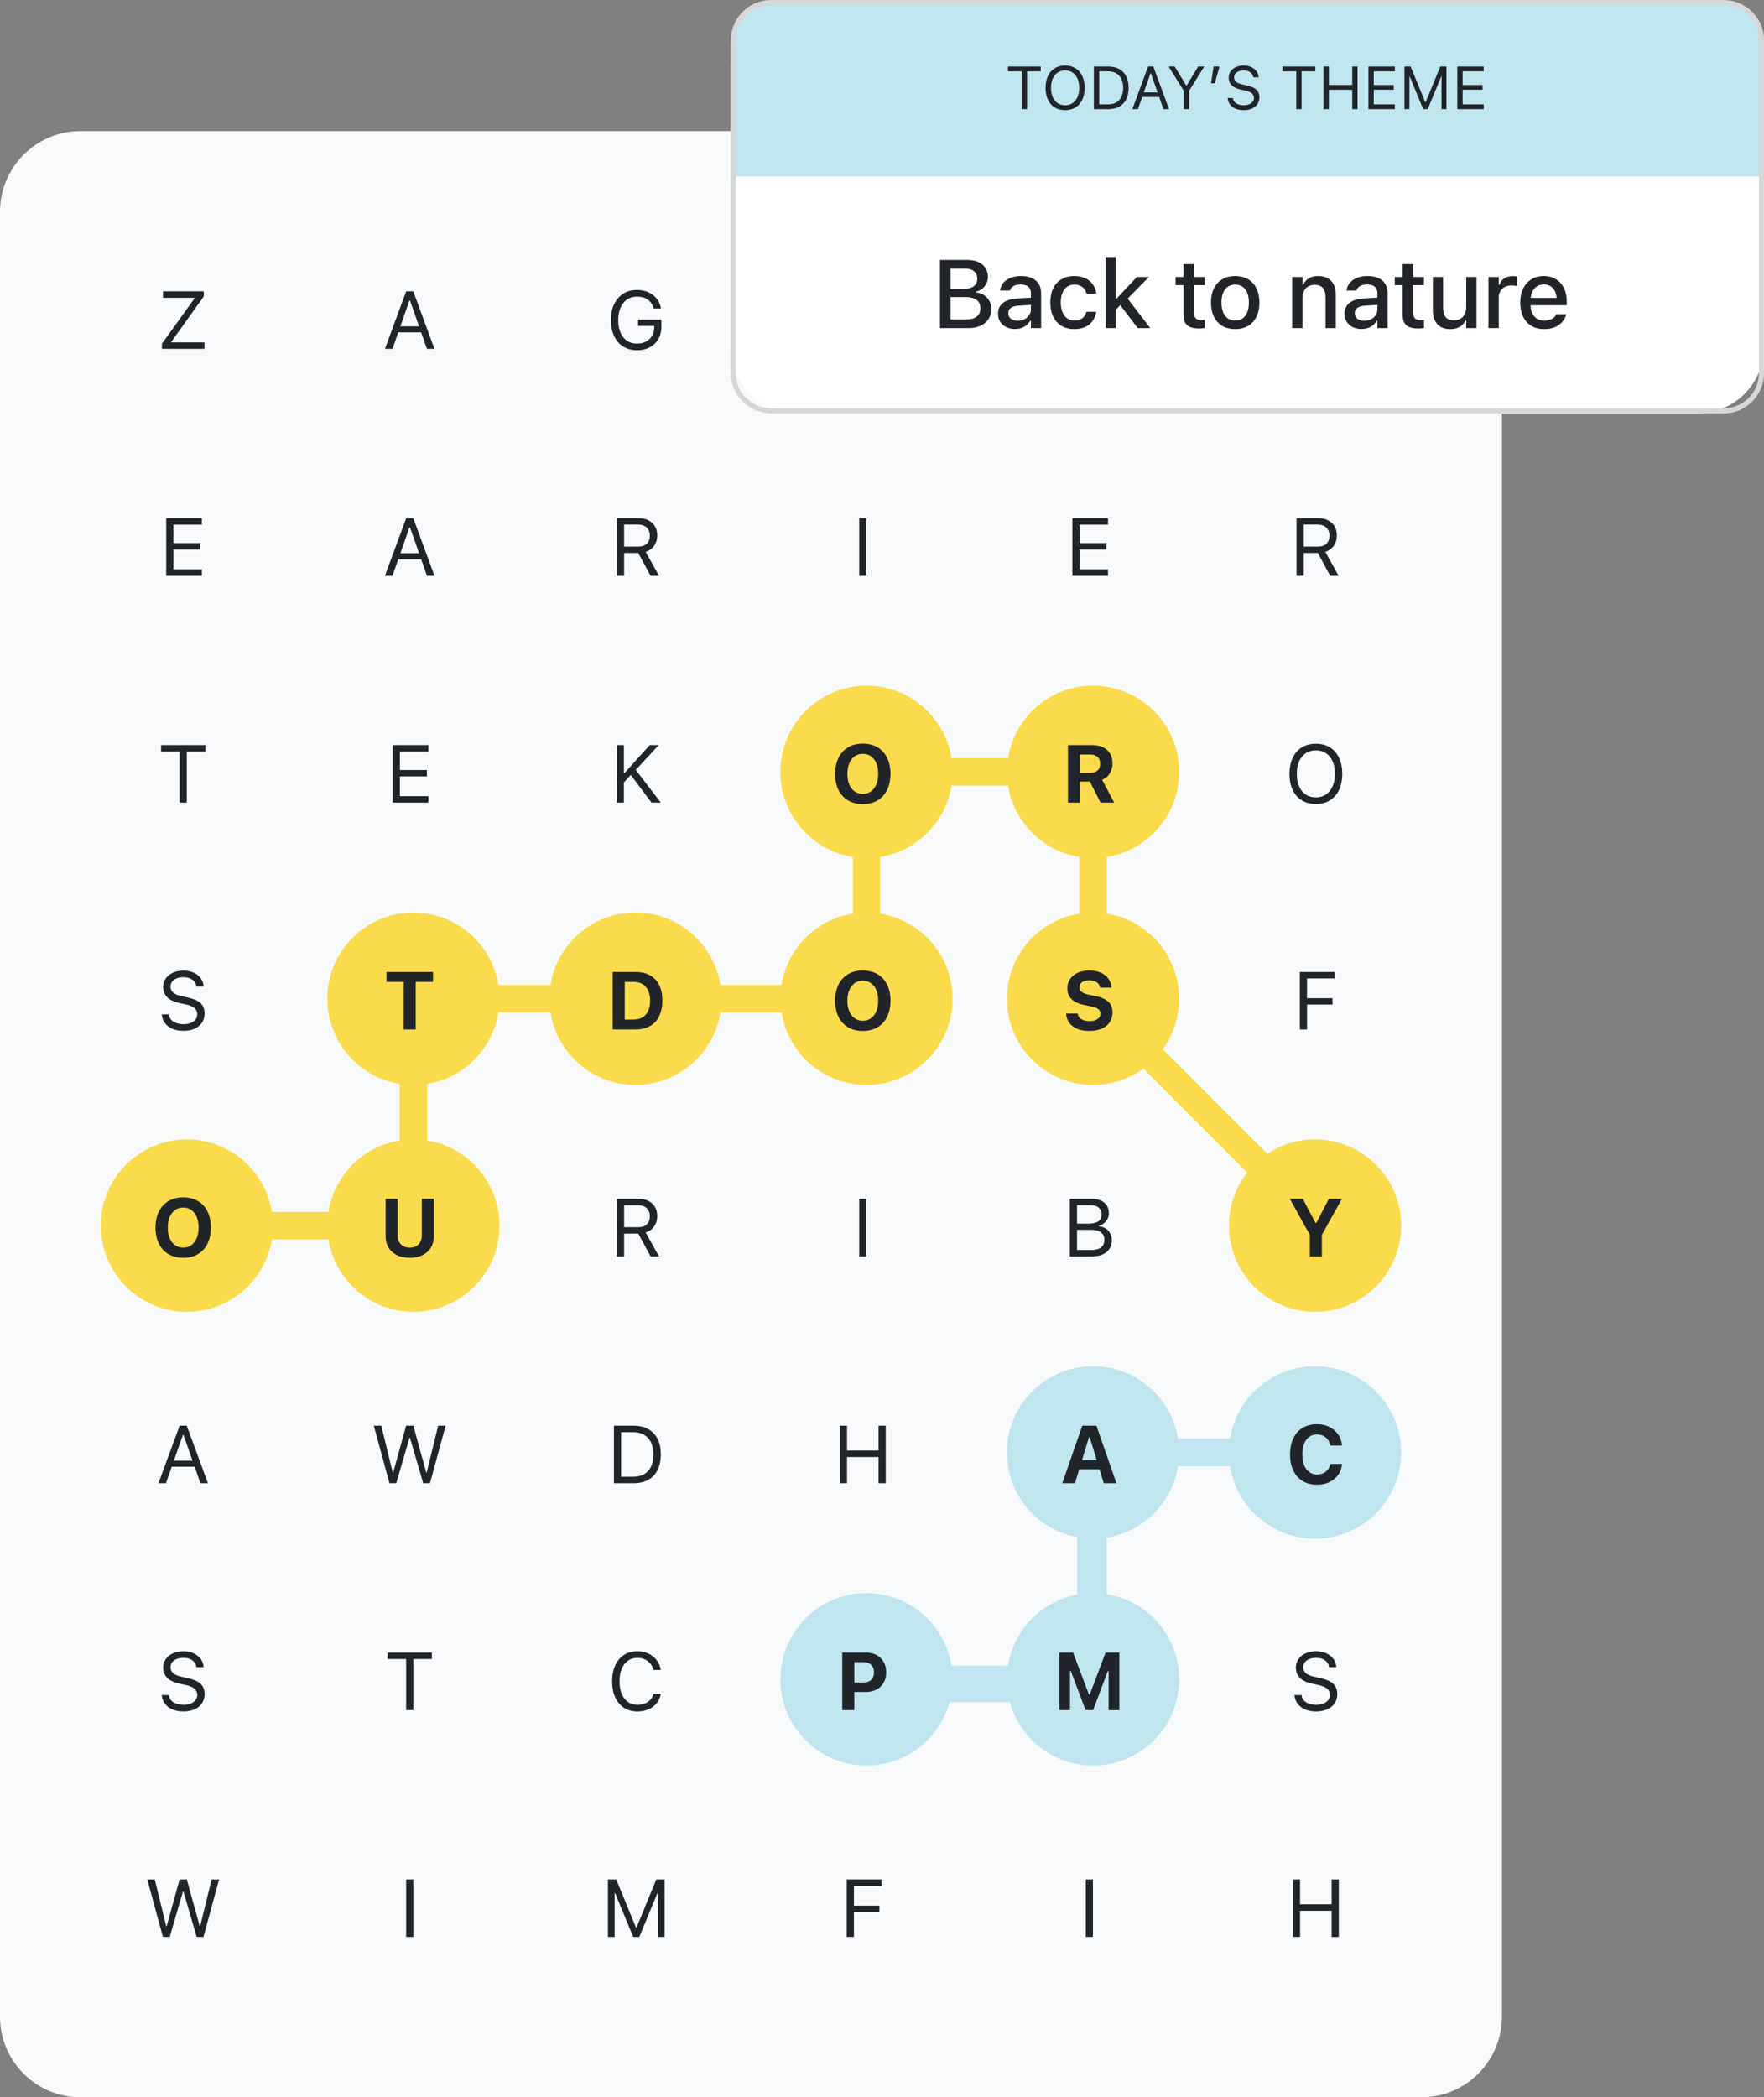 <?xml version="1.0" encoding="UTF-8"?>
<svg width="350px" height="416px" viewBox="0 0 350 416" version="1.1" xmlns="http://www.w3.org/2000/svg" xmlns:xlink="http://www.w3.org/1999/xlink">
    <rect x="0" y="0" width="350" height="416" fill="#808080" stroke="none"/>
    <title>1BC2FC24-453D-40D6-AC2F-BE5EC7B673AD@1x</title>
    <g id="Design" stroke="none" stroke-width="1" fill="none" fill-rule="evenodd">
        <g id="0.8-SEO-text" transform="translate(-1837, -3882)">
            <g id="illustration" transform="translate(1837, 3882)">
                <path d="M16,26 L282,26 C290.837,26 298,33.163 298,42 L298,400 C298,408.837 290.837,416 282,416 L16,416 C7.163,416 0,408.837 0,400 L0,42 C0,33.269 6.994,26.171 15.685,26 L16,26 Z" id="Rectangle" fill="#F8F9FA"></path>
                <polyline id="Path-29" stroke="#BFE5EF" stroke-width="5.4" points="260.92 288.1 216.871 288.1 216.871 334.9 171.923 334.9"></polyline>
                <polyline id="Path-28" stroke="#FADB4C" stroke-width="5.4" points="37.08 243.1 82.028 243.1 82.028 198.1 171.923 198.1 171.923 153.1 216.871 153.1 216.871 198.1 261.819 243.1"></polyline>
                <path d="M260.92,271 C270.353,271 278,278.656 278,288.1 C278,297.544 270.353,305.2 260.92,305.2 C252.405,305.2 245.345,298.961 244.051,290.8 L233.739,290.8 C232.562,298.23 226.605,304.067 219.121,305.053 L219.121,316.147 C227.491,317.25 233.951,324.42 233.951,333.1 C233.951,342.544 226.304,350.2 216.871,350.2 C208.356,350.2 201.296,343.961 200.003,335.8 L188.792,335.8 C187.499,343.961 180.439,350.2 171.923,350.2 C162.49,350.2 154.843,342.544 154.843,333.1 C154.843,323.656 162.49,316 171.923,316 C180.439,316 187.499,322.239 188.792,330.401 L200.003,330.401 C201.132,323.27 206.664,317.607 213.722,316.29 L213.722,304.91 C205.793,303.43 199.791,296.467 199.791,288.1 C199.791,278.656 207.438,271 216.871,271 C225.387,271 232.447,277.239 233.74,285.401 L244.051,285.401 C245.344,277.239 252.404,271 260.92,271 Z" id="Path" fill="#BFE5EF" fill-rule="nonzero"></path>
                <path d="M216.871,136 C226.304,136 233.951,143.656 233.951,153.1 C233.951,161.624 227.722,168.691 219.572,169.987 L219.571,181.212 C227.721,182.508 233.951,189.576 233.951,198.1 C233.951,201.847 232.747,205.313 230.706,208.13 L251.431,228.879 C254.145,227.061 257.409,226 260.92,226 C270.353,226 278,233.656 278,243.1 C278,252.544 270.353,260.2 260.92,260.2 C251.487,260.2 243.84,252.544 243.84,243.1 C243.84,239.122 245.196,235.462 247.471,232.557 L226.889,211.952 C224.075,213.995 220.613,215.2 216.871,215.2 C207.438,215.2 199.791,207.544 199.791,198.1 C199.791,189.576 206.021,182.508 214.171,181.212 L214.17,169.987 C206.899,168.831 201.156,163.081 200.003,155.8 L188.792,155.8 C187.638,163.081 181.895,168.831 174.624,169.988 L174.624,181.212 C182.774,182.508 189.003,189.576 189.003,198.1 C189.003,207.544 181.356,215.2 171.923,215.2 C163.408,215.2 156.348,208.961 155.055,200.8 L142.945,200.8 C141.652,208.961 134.592,215.2 126.077,215.2 C117.561,215.2 110.501,208.961 109.208,200.8 L98.896,200.8 C97.743,208.081 91.999,213.832 84.728,214.988 L84.728,226.212 C92.878,227.508 99.108,234.576 99.108,243.1 C99.108,252.544 91.461,260.2 82.028,260.2 C73.513,260.2 66.453,253.961 65.16,245.8 L53.949,245.8 C52.655,253.961 45.595,260.2 37.08,260.2 C27.647,260.2 20,252.544 20,243.1 C20,233.656 27.647,226 37.08,226 C45.596,226 52.656,232.239 53.949,240.401 L65.159,240.401 C66.313,233.12 72.056,227.369 79.327,226.213 L79.327,214.987 C71.177,213.691 64.948,206.624 64.948,198.1 C64.948,188.656 72.595,181 82.028,181 C90.544,181 97.604,187.239 98.896,195.401 L109.208,195.401 C110.501,187.239 117.561,181 126.077,181 C134.592,181 141.652,187.239 142.945,195.401 L155.055,195.401 C156.208,188.12 161.952,182.369 169.224,181.212 L169.224,169.988 C161.073,168.692 154.843,161.624 154.843,153.1 C154.843,143.656 162.49,136 171.923,136 C180.439,136 187.499,142.239 188.792,150.401 L200.003,150.401 C201.295,142.239 208.355,136 216.871,136 Z" id="Path" fill="#FADB4C" fill-rule="nonzero"></path>
                <path d="M32.126,69.2 L40.566,69.2 L40.566,67.919 L34.001,67.919 L34.001,67.792 L40.432,58.798 L40.432,57.786 L32.348,57.786 L32.348,59.067 L38.589,59.067 L38.589,59.194 L32.126,68.188 L32.126,69.2 Z M76.382,69.2 L77.877,69.2 L81.231,59.629 L81.682,59.629 L81.682,57.786 L80.59,57.786 L76.382,69.2 Z M78.288,65.933 L84.331,65.933 L83.889,64.723 L78.731,64.723 L78.288,65.933 Z M84.711,69.2 L86.206,69.2 L81.998,57.786 L81.357,57.786 L81.357,59.629 L84.711,69.2 Z M126.38,69.469 C127.108,69.469 127.77,69.358 128.366,69.137 C128.961,68.915 129.473,68.598 129.9,68.184 C130.327,67.77 130.656,67.275 130.885,66.7 C131.114,66.126 131.229,65.487 131.229,64.786 L131.229,63.394 L126.602,63.394 L126.602,64.644 L129.805,64.644 L129.805,64.921 C129.805,65.564 129.663,66.128 129.378,66.613 C129.093,67.099 128.694,67.477 128.18,67.748 C127.666,68.02 127.068,68.156 126.388,68.156 C125.813,68.156 125.296,68.048 124.838,67.832 C124.379,67.615 123.987,67.306 123.663,66.902 C123.339,66.499 123.091,66.01 122.919,65.435 C122.777,64.956 122.693,64.427 122.67,63.849 L122.662,63.481 C122.662,62.537 122.815,61.717 123.121,61.021 C123.427,60.325 123.858,59.786 124.414,59.403 C124.971,59.021 125.626,58.83 126.38,58.83 C127.229,58.83 127.936,59.025 128.5,59.415 C129.064,59.805 129.462,60.37 129.695,61.108 L129.718,61.187 L131.158,61.187 L131.142,61.108 C130.994,60.385 130.706,59.755 130.276,59.217 C129.846,58.679 129.3,58.262 128.638,57.964 C127.977,57.666 127.224,57.517 126.38,57.517 C125.341,57.517 124.433,57.763 123.655,58.256 C122.877,58.749 122.275,59.443 121.848,60.337 C121.463,61.141 121.252,62.071 121.213,63.125 L121.207,63.497 C121.207,64.409 121.328,65.232 121.571,65.965 C121.813,66.698 122.16,67.325 122.611,67.847 C123.062,68.369 123.605,68.77 124.24,69.05 C124.876,69.329 125.589,69.469 126.38,69.469 Z M166.633,69.2 L168.057,69.2 L168.057,64.003 L174.322,64.003 L174.322,69.2 L175.746,69.2 L175.746,57.786 L174.322,57.786 L174.322,62.722 L168.057,62.722 L168.057,57.786 L166.633,57.786 L166.633,69.2 Z M216.276,69.469 C217.003,69.469 217.665,69.358 218.261,69.137 C218.857,68.915 219.368,68.598 219.796,68.184 C220.223,67.77 220.551,67.275 220.78,66.7 C221.01,66.126 221.125,65.487 221.125,64.786 L221.125,63.394 L216.497,63.394 L216.497,64.644 L219.701,64.644 L219.701,64.921 C219.701,65.564 219.558,66.128 219.274,66.613 C218.989,67.099 218.589,67.477 218.075,67.748 C217.561,68.02 216.964,68.156 216.284,68.156 C215.709,68.156 215.192,68.048 214.733,67.832 C214.274,67.615 213.883,67.306 213.558,66.902 C213.234,66.499 212.986,66.01 212.815,65.435 C212.672,64.956 212.589,64.427 212.565,63.849 L212.558,63.481 C212.558,62.537 212.711,61.717 213.017,61.021 C213.322,60.325 213.754,59.786 214.31,59.403 C214.866,59.021 215.522,58.83 216.276,58.83 C217.125,58.83 217.831,59.025 218.396,59.415 C218.96,59.805 219.358,60.37 219.59,61.108 L219.614,61.187 L221.053,61.187 L221.038,61.108 C220.89,60.385 220.601,59.755 220.171,59.217 C219.742,58.679 219.196,58.262 218.534,57.964 C217.872,57.666 217.119,57.517 216.276,57.517 C215.237,57.517 214.328,57.763 213.551,58.256 C212.773,58.749 212.17,59.443 211.743,60.337 C211.359,61.141 211.147,62.071 211.109,63.125 L211.102,63.497 C211.102,64.409 211.224,65.232 211.466,65.965 C211.709,66.698 212.056,67.325 212.506,67.847 C212.957,68.369 213.5,68.77 214.136,69.05 C214.771,69.329 215.485,69.469 216.276,69.469 Z M256.173,69.2 L257.668,69.2 L261.022,59.629 L261.473,59.629 L261.473,57.786 L260.381,57.786 L256.173,69.2 Z M258.079,65.933 L264.122,65.933 L263.679,64.723 L258.522,64.723 L258.079,65.933 Z M264.502,69.2 L265.997,69.2 L261.789,57.786 L261.148,57.786 L261.148,59.629 L264.502,69.2 Z M32.977,114.2 L40.048,114.2 L40.048,112.919 L34.4,112.919 L34.4,108.995 L39.756,108.995 L39.756,107.729 L34.4,107.729 L34.4,104.067 L40.048,104.067 L40.048,102.786 L32.977,102.786 L32.977,114.2 Z M35.634,159.2 L37.058,159.2 L37.058,149.067 L40.736,149.067 L40.736,147.786 L31.956,147.786 L31.956,149.067 L35.634,149.067 L35.634,159.2 Z M171.191,159.493 C172.317,159.493 173.291,159.249 174.112,158.761 C174.934,158.273 175.567,157.581 176.013,156.685 C176.414,155.878 176.634,154.936 176.674,153.86 L176.681,153.481 C176.681,152.252 176.458,151.19 176.011,150.293 C175.564,149.397 174.93,148.706 174.108,148.221 C173.287,147.736 172.315,147.493 171.191,147.493 C170.073,147.493 169.103,147.736 168.28,148.221 C167.458,148.706 166.822,149.396 166.372,150.291 C165.968,151.097 165.745,152.039 165.705,153.117 L165.698,153.497 C165.698,154.725 165.921,155.789 166.366,156.687 C166.812,157.584 167.445,158.276 168.267,158.763 C169.088,159.249 170.063,159.493 171.191,159.493 Z M171.191,157.468 C170.567,157.468 170.025,157.304 169.568,156.977 C169.11,156.65 168.757,156.189 168.508,155.593 C168.29,155.072 168.167,154.471 168.14,153.793 L168.134,153.481 C168.134,152.674 168.261,151.974 168.514,151.381 C168.767,150.788 169.122,150.329 169.58,150.004 C170.037,149.68 170.574,149.518 171.191,149.518 C171.811,149.518 172.35,149.68 172.807,150.004 C173.265,150.329 173.619,150.788 173.869,151.381 C174.088,151.9 174.211,152.501 174.239,153.183 L174.245,153.497 C174.245,154.298 174.12,154.997 173.869,155.593 C173.619,156.189 173.265,156.65 172.807,156.977 C172.35,157.304 171.811,157.468 171.191,157.468 Z M121.573,204.2 L126.062,204.2 C127.203,204.2 128.172,203.975 128.969,203.526 C129.765,203.076 130.372,202.421 130.79,201.56 C131.166,200.785 131.373,199.861 131.411,198.789 L131.417,198.41 C131.417,197.218 131.207,196.203 130.786,195.364 C130.366,194.526 129.756,193.886 128.959,193.446 C128.161,193.006 127.196,192.786 126.062,192.786 L121.573,192.786 L121.573,204.2 Z M123.962,202.23 L123.962,194.755 L125.686,194.755 C126.377,194.755 126.968,194.9 127.46,195.188 C127.952,195.477 128.328,195.897 128.589,196.448 C128.817,196.93 128.946,197.501 128.974,198.161 L128.981,198.465 C128.981,199.275 128.853,199.96 128.597,200.522 C128.341,201.083 127.968,201.509 127.478,201.797 C126.987,202.086 126.39,202.23 125.686,202.23 L123.962,202.23 Z M171.191,204.493 C172.317,204.493 173.291,204.249 174.112,203.761 C174.934,203.273 175.567,202.581 176.013,201.685 C176.414,200.878 176.634,199.936 176.674,198.86 L176.681,198.481 C176.681,197.252 176.458,196.19 176.011,195.293 C175.564,194.397 174.93,193.706 174.108,193.221 C173.287,192.736 172.315,192.493 171.191,192.493 C170.073,192.493 169.103,192.736 168.28,193.221 C167.458,193.706 166.822,194.396 166.372,195.291 C165.968,196.097 165.745,197.039 165.705,198.117 L165.698,198.497 C165.698,199.725 165.921,200.789 166.366,201.687 C166.812,202.584 167.445,203.276 168.267,203.763 C169.088,204.249 170.063,204.493 171.191,204.493 Z M171.191,202.468 C170.567,202.468 170.025,202.304 169.568,201.977 C169.11,201.65 168.757,201.189 168.508,200.593 C168.29,200.072 168.167,199.471 168.14,198.793 L168.134,198.481 C168.134,197.674 168.261,196.974 168.514,196.381 C168.767,195.788 169.122,195.329 169.58,195.004 C170.037,194.68 170.574,194.518 171.191,194.518 C171.811,194.518 172.35,194.68 172.807,195.004 C173.265,195.329 173.619,195.788 173.869,196.381 C174.088,196.9 174.211,197.501 174.239,198.183 L174.245,198.497 C174.245,199.298 174.12,199.997 173.869,200.593 C173.619,201.189 173.265,201.65 172.807,201.977 C172.35,202.304 171.811,202.468 171.191,202.468 Z M212.981,249.2 L216.723,249.2 C217.535,249.2 218.228,249.072 218.803,248.816 C219.378,248.561 219.819,248.194 220.128,247.717 C220.398,247.299 220.55,246.81 220.583,246.249 L220.591,245.988 C220.591,245.488 220.486,245.041 220.278,244.648 C220.07,244.255 219.776,243.934 219.396,243.687 C219.016,243.439 218.566,243.283 218.044,243.22 L218.044,243.093 C218.413,243.025 218.745,242.872 219.04,242.635 C219.336,242.397 219.572,242.105 219.748,241.757 C219.895,241.467 219.981,241.16 220.006,240.837 L220.013,240.625 C220.013,240.045 219.877,239.543 219.606,239.119 C219.334,238.694 218.947,238.366 218.443,238.134 C217.939,237.902 217.337,237.786 216.636,237.786 L212.981,237.786 L212.981,239.043 L216.335,239.043 C217.042,239.043 217.591,239.203 217.984,239.522 C218.333,239.806 218.527,240.192 218.566,240.682 L218.574,240.886 C218.574,241.488 218.356,241.941 217.921,242.247 C217.486,242.553 216.836,242.706 215.971,242.706 L212.981,242.706 L212.981,243.932 L216.374,243.932 C216.981,243.932 217.489,244.006 217.897,244.153 C218.306,244.301 218.613,244.522 218.819,244.818 C218.995,245.071 219.096,245.376 219.121,245.734 L219.127,245.933 C219.127,246.587 218.906,247.085 218.463,247.428 C218.02,247.771 217.369,247.942 216.509,247.942 L212.981,247.942 L212.981,249.2 Z M212.269,249.2 L213.693,249.2 L213.693,237.786 L212.269,237.786 L212.269,249.2 Z M259.89,249.2 L262.279,249.2 L262.279,244.936 L266.254,237.786 L263.668,237.786 L261.16,242.587 L261.018,242.587 L258.502,237.786 L255.916,237.786 L259.89,244.936 L259.89,249.2 Z M261.085,159.469 C262.171,159.469 263.106,159.224 263.889,158.733 C264.672,158.243 265.273,157.551 265.693,156.657 C266.07,155.852 266.277,154.919 266.315,153.856 L266.321,153.481 C266.321,152.263 266.111,151.207 265.689,150.313 C265.267,149.419 264.664,148.73 263.881,148.244 C263.098,147.759 262.166,147.517 261.085,147.517 C260.009,147.517 259.08,147.759 258.297,148.244 C257.513,148.73 256.91,149.418 256.485,150.309 C256.103,151.111 255.893,152.048 255.855,153.119 L255.848,153.497 C255.848,154.71 256.058,155.764 256.477,156.661 C256.897,157.557 257.496,158.249 258.277,158.737 C259.057,159.225 259.993,159.469 261.085,159.469 Z M261.085,158.156 C260.294,158.156 259.616,157.963 259.052,157.578 C258.488,157.193 258.055,156.652 257.755,155.953 C257.492,155.341 257.344,154.638 257.311,153.843 L257.304,153.481 C257.304,152.532 257.458,151.709 257.767,151.013 C258.075,150.317 258.511,149.779 259.076,149.399 C259.64,149.02 260.31,148.83 261.085,148.83 C261.865,148.83 262.538,149.02 263.102,149.399 C263.666,149.779 264.101,150.317 264.407,151.013 C264.679,151.632 264.83,152.35 264.86,153.169 L264.866,153.497 C264.866,154.435 264.713,155.254 264.407,155.953 C264.101,156.652 263.666,157.193 263.102,157.578 C262.538,157.963 261.865,158.156 261.085,158.156 Z M77.924,159.2 L84.996,159.2 L84.996,157.919 L79.348,157.919 L79.348,153.995 L84.703,153.995 L84.703,152.729 L79.348,152.729 L79.348,149.067 L84.996,149.067 L84.996,147.786 L77.924,147.786 L77.924,159.2 Z M216.135,204.493 C217.084,204.493 217.903,204.342 218.591,204.04 C219.28,203.738 219.809,203.311 220.179,202.758 C220.509,202.267 220.692,201.697 220.728,201.046 L220.735,200.791 C220.735,200.197 220.614,199.69 220.371,199.268 C220.129,198.846 219.753,198.495 219.244,198.216 C218.735,197.936 218.077,197.715 217.27,197.552 L216.064,197.302 C215.392,197.165 214.907,196.98 214.609,196.747 C214.348,196.542 214.201,196.286 214.169,195.978 L214.162,195.835 C214.162,195.548 214.244,195.3 214.409,195.091 C214.574,194.883 214.803,194.722 215.097,194.607 C215.391,194.492 215.733,194.435 216.123,194.435 C216.524,194.432 216.876,194.49 217.179,194.609 C217.483,194.728 217.726,194.89 217.909,195.095 C218.092,195.301 218.206,195.541 218.251,195.815 L218.267,195.91 L220.517,195.91 L220.51,195.811 C220.459,195.173 220.256,194.604 219.898,194.105 C219.541,193.605 219.045,193.211 218.409,192.924 C217.774,192.637 217.012,192.493 216.123,192.493 C215.28,192.493 214.531,192.639 213.877,192.932 C213.223,193.225 212.709,193.635 212.336,194.162 C212.005,194.631 211.819,195.17 211.781,195.781 L211.773,196.021 C211.773,196.888 212.042,197.599 212.582,198.153 C213.121,198.706 213.982,199.105 215.166,199.347 L216.373,199.592 C217.082,199.737 217.588,199.923 217.891,200.15 C218.157,200.348 218.306,200.603 218.339,200.915 L218.346,201.06 C218.346,201.35 218.255,201.607 218.073,201.833 C217.891,202.058 217.639,202.234 217.318,202.361 C216.996,202.487 216.622,202.551 216.195,202.551 C215.752,202.551 215.359,202.49 215.016,202.369 C214.673,202.248 214.401,202.079 214.199,201.865 C213.997,201.65 213.881,201.4 213.849,201.115 L213.841,201.04 L211.535,201.04 L211.543,201.162 C211.591,201.838 211.806,202.424 212.188,202.923 C212.57,203.421 213.096,203.807 213.766,204.081 C214.436,204.356 215.226,204.493 216.135,204.493 Z M257.905,204.2 L259.329,204.2 L259.329,199.256 L264.383,199.256 L264.383,197.991 L259.329,197.991 L259.329,194.067 L264.834,194.067 L264.834,192.786 L257.905,192.786 L257.905,204.2 Z M36.348,249.493 C37.474,249.493 38.448,249.249 39.269,248.761 C40.09,248.273 40.724,247.581 41.169,246.685 C41.571,245.878 41.791,244.936 41.831,243.86 L41.838,243.481 C41.838,242.252 41.614,241.19 41.167,240.293 C40.721,239.397 40.086,238.706 39.265,238.221 C38.444,237.736 37.471,237.493 36.348,237.493 C35.23,237.493 34.26,237.736 33.437,238.221 C32.615,238.706 31.979,239.396 31.529,240.291 C31.124,241.097 30.902,242.039 30.861,243.117 L30.855,243.497 C30.855,244.725 31.077,245.789 31.523,246.687 C31.969,247.584 32.602,248.276 33.423,248.763 C34.245,249.249 35.22,249.493 36.348,249.493 Z M36.348,247.468 C35.723,247.468 35.182,247.304 34.725,246.977 C34.267,246.65 33.914,246.189 33.665,245.593 C33.447,245.072 33.324,244.471 33.297,243.793 L33.291,243.481 C33.291,242.674 33.418,241.974 33.671,241.381 C33.924,240.788 34.279,240.329 34.737,240.004 C35.194,239.68 35.731,239.518 36.348,239.518 C36.968,239.518 37.506,239.68 37.964,240.004 C38.421,240.329 38.775,240.788 39.026,241.381 C39.245,241.9 39.368,242.501 39.396,243.183 L39.402,243.497 C39.402,244.298 39.276,244.997 39.026,245.593 C38.775,246.189 38.421,246.65 37.964,246.977 C37.506,247.304 36.968,247.468 36.348,247.468 Z M123.627,155.387 L125.312,153.528 L125.977,152.888 L130.699,147.786 L128.911,147.786 L123.912,153.331 L123.548,153.331 L123.627,155.387 Z M122.362,159.2 L123.786,159.2 L123.786,147.786 L122.362,147.786 L122.362,159.2 Z M129.275,159.2 L131.118,159.2 L125.993,152.524 L125.012,153.513 L129.275,159.2 Z M76.382,114.2 L77.877,114.2 L81.231,104.629 L81.682,104.629 L81.682,102.786 L80.59,102.786 L76.382,114.2 Z M78.288,110.933 L84.331,110.933 L83.889,109.723 L78.731,109.723 L78.288,110.933 Z M84.711,114.2 L86.206,114.2 L81.998,102.786 L81.357,102.786 L81.357,104.629 L84.711,114.2 Z M122.405,114.2 L123.829,114.2 L123.829,109.683 L126.637,109.683 L129.081,114.2 L130.751,114.2 L128.109,109.462 C128.826,109.235 129.387,108.832 129.793,108.252 C130.154,107.736 130.355,107.137 130.395,106.455 L130.402,106.179 C130.402,105.494 130.252,104.898 129.952,104.391 C129.651,103.885 129.228,103.491 128.682,103.209 C128.136,102.927 127.497,102.786 126.764,102.786 L122.405,102.786 L122.405,114.2 Z M123.829,108.418 L123.829,104.051 L126.574,104.051 C127.312,104.051 127.89,104.244 128.306,104.629 C128.681,104.975 128.887,105.441 128.925,106.027 L128.931,106.242 C128.931,106.938 128.732,107.475 128.334,107.852 C127.936,108.229 127.37,108.418 126.637,108.418 L123.829,108.418 Z M80.1,204.2 L82.488,204.2 L82.488,194.755 L85.914,194.755 L85.914,192.786 L76.674,192.786 L76.674,194.755 L80.1,194.755 L80.1,204.2 Z M170.478,114.2 L171.901,114.2 L171.901,102.786 L170.478,102.786 L170.478,114.2 Z M81.294,249.493 C82.275,249.493 83.123,249.316 83.837,248.963 C84.552,248.609 85.103,248.116 85.492,247.482 C85.881,246.847 86.076,246.108 86.076,245.265 L86.076,237.786 L83.687,237.786 L83.687,245.051 C83.687,245.542 83.595,245.967 83.41,246.329 C83.225,246.69 82.955,246.97 82.599,247.169 C82.243,247.368 81.809,247.468 81.298,247.468 C80.786,247.468 80.353,247.368 79.997,247.169 C79.641,246.97 79.369,246.69 79.182,246.329 C78.995,245.967 78.901,245.542 78.901,245.051 L78.901,237.786 L76.512,237.786 L76.512,245.265 C76.512,246.111 76.708,246.851 77.1,247.485 C77.491,248.12 78.045,248.613 78.761,248.965 C79.477,249.317 80.321,249.493 81.294,249.493 Z M122.405,249.2 L123.829,249.2 L123.829,244.683 L126.637,244.683 L129.081,249.2 L130.751,249.2 L128.109,244.462 C128.826,244.235 129.387,243.832 129.793,243.252 C130.154,242.736 130.355,242.137 130.395,241.455 L130.402,241.179 C130.402,240.494 130.252,239.898 129.952,239.391 C129.651,238.885 129.228,238.491 128.682,238.209 C128.136,237.927 127.497,237.786 126.764,237.786 L122.405,237.786 L122.405,249.2 Z M123.829,243.418 L123.829,239.051 L126.574,239.051 C127.312,239.051 127.89,239.244 128.306,239.629 C128.681,239.975 128.887,240.441 128.925,241.027 L128.931,241.242 C128.931,241.938 128.732,242.475 128.334,242.852 C127.936,243.229 127.37,243.418 126.637,243.418 L123.829,243.418 Z M170.478,249.2 L171.901,249.2 L171.901,237.786 L170.478,237.786 L170.478,249.2 Z M210.77,294.2 L213.282,294.2 L216.07,285.068 L216.77,285.068 L216.77,282.786 L214.737,282.786 L210.77,294.2 Z M212.894,291.431 L219.341,291.431 L218.755,289.644 L213.479,289.644 L212.894,291.431 Z M219.001,294.2 L221.512,294.2 L217.545,282.786 L216.212,282.786 L216.212,285.068 L219.001,294.2 Z M261.314,294.493 C262.235,294.493 263.051,294.323 263.763,293.984 C264.474,293.646 265.049,293.175 265.487,292.572 C265.925,291.97 266.186,291.271 266.27,290.474 L266.274,290.383 L263.948,290.383 L263.933,290.451 C263.851,290.857 263.691,291.211 263.452,291.515 C263.213,291.818 262.913,292.052 262.55,292.219 C262.188,292.385 261.777,292.468 261.318,292.468 C260.717,292.468 260.198,292.307 259.762,291.985 C259.326,291.663 258.989,291.205 258.753,290.611 C258.547,290.091 258.431,289.486 258.405,288.797 L258.399,288.481 C258.399,287.664 258.517,286.959 258.753,286.367 C258.989,285.775 259.326,285.319 259.762,284.999 C260.198,284.678 260.714,284.518 261.31,284.518 C261.767,284.518 262.177,284.608 262.542,284.789 C262.908,284.97 263.211,285.221 263.454,285.544 C263.697,285.867 263.857,286.244 263.937,286.673 L263.944,286.725 L266.266,286.725 L266.266,286.626 C266.192,285.824 265.933,285.113 265.489,284.49 C265.045,283.868 264.463,283.38 263.745,283.025 C263.026,282.67 262.215,282.493 261.31,282.493 C260.206,282.493 259.254,282.735 258.455,283.219 C257.656,283.703 257.04,284.392 256.608,285.287 C256.219,286.093 256.005,287.037 255.966,288.119 L255.959,288.501 C255.959,289.735 256.175,290.799 256.608,291.694 C257.04,292.59 257.657,293.28 258.459,293.765 C259.26,294.25 260.212,294.493 261.314,294.493 Z M31.434,294.2 L32.929,294.2 L36.283,284.629 L36.734,284.629 L36.734,282.786 L35.642,282.786 L31.434,294.2 Z M33.34,290.933 L39.384,290.933 L38.941,289.723 L33.783,289.723 L33.34,290.933 Z M39.763,294.2 L41.258,294.2 L37.05,282.786 L36.41,282.786 L36.41,284.629 L39.763,294.2 Z M77.276,294.2 L78.62,294.2 L81.247,285.19 L81.341,285.19 L83.968,294.2 L85.312,294.2 L88.421,282.786 L86.934,282.786 L84.664,292.064 L84.569,292.064 L82.014,282.786 L80.574,282.786 L78.019,292.064 L77.924,292.064 L75.654,282.786 L74.167,282.786 L77.276,294.2 Z M121.812,294.2 L125.728,294.2 C126.861,294.2 127.829,293.975 128.631,293.524 C129.432,293.073 130.047,292.422 130.474,291.57 C130.858,290.803 131.07,289.897 131.108,288.851 L131.114,288.481 C131.114,287.284 130.901,286.261 130.474,285.412 C130.047,284.563 129.431,283.913 128.627,283.462 C127.822,283.011 126.856,282.786 125.728,282.786 L121.812,282.786 L121.812,294.2 Z M123.236,292.919 L123.236,284.067 L125.633,284.067 C126.476,284.067 127.199,284.242 127.8,284.593 C128.401,284.944 128.861,285.45 129.18,286.112 C129.464,286.7 129.621,287.394 129.653,288.192 L129.659,288.513 C129.659,289.435 129.501,290.226 129.184,290.886 C128.868,291.545 128.409,292.048 127.808,292.396 C127.207,292.745 126.482,292.919 125.633,292.919 L123.236,292.919 Z M166.633,294.2 L168.057,294.2 L168.057,289.003 L174.322,289.003 L174.322,294.2 L175.746,294.2 L175.746,282.786 L174.322,282.786 L174.322,287.722 L168.057,287.722 L168.057,282.786 L166.633,282.786 L166.633,294.2 Z M210.179,339.2 L212.307,339.2 L212.307,331.432 L213.481,331.432 L211.211,328.102 L215.388,339.2 L216.887,339.2 L221.067,328.102 L218.793,331.432 L219.968,331.432 L219.968,339.2 L222.096,339.2 L222.096,327.786 L219.363,327.786 L216.21,336.143 L216.072,336.143 L212.912,327.786 L210.179,327.786 L210.179,339.2 Z M261.121,339.469 C261.97,339.469 262.71,339.328 263.343,339.046 C263.976,338.764 264.467,338.364 264.815,337.847 C265.124,337.388 265.296,336.852 265.33,336.238 L265.337,335.996 C265.337,335.448 265.225,334.972 265,334.569 C264.776,334.165 264.422,333.824 263.937,333.544 C263.451,333.265 262.811,333.038 262.014,332.864 L260.749,332.579 C259.974,332.41 259.417,332.171 259.08,331.859 C258.784,331.587 258.618,331.26 258.581,330.879 L258.573,330.704 C258.573,330.304 258.686,329.965 258.91,329.688 C259.134,329.411 259.436,329.199 259.815,329.051 C260.195,328.904 260.622,328.83 261.097,328.83 C261.592,328.825 262.025,328.898 262.394,329.051 C262.763,329.204 263.059,329.411 263.28,329.672 C263.501,329.933 263.639,330.233 263.691,330.57 L263.707,330.673 L265.131,330.673 L265.123,330.562 C265.086,329.993 264.895,329.478 264.55,329.02 C264.204,328.561 263.739,328.196 263.153,327.924 C262.568,327.652 261.896,327.517 261.136,327.517 C260.351,327.517 259.656,327.654 259.052,327.928 C258.448,328.202 257.976,328.582 257.636,329.067 C257.338,329.492 257.169,329.973 257.128,330.51 L257.118,330.752 C257.118,331.58 257.378,332.259 257.897,332.789 C258.417,333.319 259.248,333.71 260.393,333.963 L261.658,334.24 C262.444,334.414 263.011,334.664 263.359,334.988 C263.664,335.272 263.835,335.613 263.873,336.012 L263.881,336.194 C263.881,336.579 263.765,336.919 263.533,337.215 C263.301,337.51 262.983,337.741 262.58,337.907 C262.177,338.073 261.716,338.156 261.2,338.156 C260.651,338.156 260.162,338.079 259.732,337.926 C259.303,337.774 258.96,337.559 258.704,337.282 C258.448,337.005 258.302,336.677 258.265,336.297 L258.257,336.21 L256.833,336.21 L256.841,336.297 C256.899,336.914 257.109,337.461 257.47,337.938 C257.831,338.416 258.322,338.79 258.941,339.062 C259.561,339.333 260.287,339.469 261.121,339.469 Z M36.382,339.469 C37.231,339.469 37.972,339.328 38.605,339.046 C39.237,338.764 39.728,338.364 40.076,337.847 C40.385,337.388 40.557,336.852 40.592,336.238 L40.598,335.996 C40.598,335.448 40.486,334.972 40.262,334.569 C40.038,334.165 39.683,333.824 39.198,333.544 C38.713,333.265 38.072,333.038 37.276,332.864 L36.01,332.579 C35.235,332.41 34.679,332.171 34.341,331.859 C34.046,331.587 33.88,331.26 33.843,330.879 L33.835,330.704 C33.835,330.304 33.947,329.965 34.171,329.688 C34.395,329.411 34.697,329.199 35.077,329.051 C35.456,328.904 35.884,328.83 36.358,328.83 C36.854,328.825 37.286,328.898 37.655,329.051 C38.025,329.204 38.32,329.411 38.541,329.672 C38.763,329.933 38.9,330.233 38.953,330.57 L38.968,330.673 L40.392,330.673 L40.384,330.562 C40.347,329.993 40.156,329.478 39.811,329.02 C39.465,328.561 39,328.196 38.415,327.924 C37.829,327.652 37.157,327.517 36.398,327.517 C35.612,327.517 34.917,327.654 34.313,327.928 C33.71,328.202 33.238,328.582 32.897,329.067 C32.6,329.492 32.43,329.973 32.389,330.51 L32.379,330.752 C32.379,331.58 32.639,332.259 33.158,332.789 C33.678,333.319 34.51,333.71 35.654,333.963 L36.92,334.24 C37.705,334.414 38.272,334.664 38.62,334.988 C38.925,335.272 39.096,335.613 39.134,336.012 L39.142,336.194 C39.142,336.579 39.026,336.919 38.794,337.215 C38.562,337.51 38.245,337.741 37.841,337.907 C37.438,338.073 36.978,338.156 36.461,338.156 C35.913,338.156 35.423,338.079 34.994,337.926 C34.564,337.774 34.221,337.559 33.965,337.282 C33.71,337.005 33.563,336.677 33.526,336.297 L33.518,336.21 L32.095,336.21 L32.102,336.297 C32.16,336.914 32.37,337.461 32.731,337.938 C33.093,338.416 33.583,338.79 34.203,339.062 C34.822,339.333 35.549,339.469 36.382,339.469 Z M80.582,339.2 L82.006,339.2 L82.006,329.067 L85.684,329.067 L85.684,327.786 L76.904,327.786 L76.904,329.067 L80.582,329.067 L80.582,339.2 Z M126.495,339.469 C127.307,339.469 128.036,339.327 128.682,339.042 C129.328,338.757 129.862,338.358 130.284,337.843 C130.706,337.329 130.98,336.724 131.106,336.028 L131.106,336.012 L129.667,336.012 L129.651,336.028 C129.535,336.466 129.329,336.844 129.034,337.163 C128.739,337.482 128.375,337.727 127.942,337.899 C127.51,338.07 127.027,338.156 126.495,338.156 C125.762,338.156 125.128,337.966 124.592,337.586 C124.057,337.207 123.645,336.669 123.355,335.973 C123.101,335.364 122.958,334.658 122.926,333.855 L122.919,333.489 C122.919,332.534 123.064,331.709 123.355,331.013 C123.645,330.317 124.057,329.779 124.592,329.399 C125.128,329.02 125.759,328.83 126.487,328.83 C127.014,328.83 127.493,328.927 127.923,329.122 C128.352,329.318 128.718,329.593 129.018,329.949 C129.319,330.305 129.532,330.728 129.659,331.219 L129.667,331.234 L131.099,331.234 L131.106,331.219 C130.996,330.491 130.727,329.849 130.3,329.293 C129.872,328.736 129.331,328.301 128.674,327.987 C128.018,327.674 127.288,327.517 126.487,327.517 C125.453,327.517 124.561,327.759 123.809,328.244 C123.058,328.73 122.478,329.418 122.069,330.309 C121.701,331.111 121.499,332.05 121.462,333.125 L121.456,333.505 C121.456,334.728 121.66,335.785 122.069,336.677 C122.478,337.568 123.059,338.256 123.813,338.741 C124.567,339.226 125.461,339.469 126.495,339.469 Z M168.312,335.605 L171.82,335.605 C172.624,335.605 173.327,335.443 173.926,335.12 C174.526,334.797 174.994,334.343 175.328,333.758 C175.621,333.246 175.786,332.658 175.823,331.994 L175.831,331.689 C175.831,330.906 175.663,330.222 175.328,329.637 C174.994,329.051 174.526,328.596 173.926,328.272 C173.327,327.948 172.624,327.786 171.82,327.786 L168.312,327.786 L168.312,329.68 L171.239,329.68 C171.924,329.68 172.458,329.853 172.839,330.2 C173.177,330.508 173.366,330.937 173.403,331.486 L173.41,331.713 C173.41,332.359 173.22,332.857 172.839,333.208 C172.458,333.559 171.924,333.734 171.239,333.734 L168.312,333.734 L168.312,335.605 Z M167.118,339.2 L169.507,339.2 L169.507,327.786 L167.118,327.786 L167.118,339.2 Z M215.425,384.2 L216.849,384.2 L216.849,372.786 L215.425,372.786 L215.425,384.2 Z M256.529,384.2 L257.953,384.2 L257.953,379.003 L264.217,379.003 L264.217,384.2 L265.641,384.2 L265.641,372.786 L264.217,372.786 L264.217,377.722 L257.953,377.722 L257.953,372.786 L256.529,372.786 L256.529,384.2 Z M32.328,384.2 L33.673,384.2 L36.299,375.19 L36.394,375.19 L39.02,384.2 L40.365,384.2 L43.473,372.786 L41.986,372.786 L39.716,382.064 L39.621,382.064 L37.066,372.786 L35.626,372.786 L33.071,382.064 L32.977,382.064 L30.706,372.786 L29.219,372.786 L32.328,384.2 Z M80.582,384.2 L82.006,384.2 L82.006,372.786 L80.582,372.786 L80.582,384.2 Z M120.618,384.2 L121.947,384.2 L121.947,375.483 L122.643,375.483 L121.053,373.102 L125.641,384.2 L126.843,384.2 L131.439,373.102 L129.841,375.483 L130.537,375.483 L130.537,384.2 L131.866,384.2 L131.866,372.786 L130.213,372.786 L126.305,382.309 L126.178,382.309 L122.271,372.786 L120.618,372.786 L120.618,384.2 Z M168.01,384.2 L169.433,384.2 L169.433,379.256 L174.488,379.256 L174.488,377.991 L169.433,377.991 L169.433,374.067 L174.939,374.067 L174.939,372.786 L168.01,372.786 L168.01,384.2 Z M212.767,114.2 L219.839,114.2 L219.839,112.919 L214.191,112.919 L214.191,108.995 L219.546,108.995 L219.546,107.729 L214.191,107.729 L214.191,104.067 L219.839,104.067 L219.839,102.786 L212.767,102.786 L212.767,114.2 Z M36.382,204.469 C37.231,204.469 37.972,204.328 38.605,204.046 C39.237,203.764 39.728,203.364 40.076,202.847 C40.385,202.388 40.557,201.852 40.592,201.238 L40.598,200.996 C40.598,200.448 40.486,199.972 40.262,199.569 C40.038,199.165 39.683,198.824 39.198,198.544 C38.713,198.265 38.072,198.038 37.276,197.864 L36.01,197.579 C35.235,197.41 34.679,197.171 34.341,196.859 C34.046,196.587 33.88,196.26 33.843,195.879 L33.835,195.704 C33.835,195.304 33.947,194.965 34.171,194.688 C34.395,194.411 34.697,194.199 35.077,194.051 C35.456,193.904 35.884,193.83 36.358,193.83 C36.854,193.825 37.286,193.898 37.655,194.051 C38.025,194.204 38.32,194.411 38.541,194.672 C38.763,194.933 38.9,195.233 38.953,195.57 L38.968,195.673 L40.392,195.673 L40.384,195.562 C40.347,194.993 40.156,194.478 39.811,194.02 C39.465,193.561 39,193.196 38.415,192.924 C37.829,192.652 37.157,192.517 36.398,192.517 C35.612,192.517 34.917,192.654 34.313,192.928 C33.71,193.202 33.238,193.582 32.897,194.067 C32.6,194.492 32.43,194.973 32.389,195.51 L32.379,195.752 C32.379,196.58 32.639,197.259 33.158,197.789 C33.678,198.319 34.51,198.71 35.654,198.963 L36.92,199.24 C37.705,199.414 38.272,199.664 38.62,199.988 C38.925,200.272 39.096,200.613 39.134,201.012 L39.142,201.194 C39.142,201.579 39.026,201.919 38.794,202.215 C38.562,202.51 38.245,202.741 37.841,202.907 C37.438,203.073 36.978,203.156 36.461,203.156 C35.913,203.156 35.423,203.079 34.994,202.926 C34.564,202.774 34.221,202.559 33.965,202.282 C33.71,202.005 33.563,201.677 33.526,201.297 L33.518,201.21 L32.095,201.21 L32.102,201.297 C32.16,201.914 32.37,202.461 32.731,202.938 C33.093,203.416 33.583,203.79 34.203,204.062 C34.822,204.333 35.549,204.469 36.382,204.469 Z M257.249,114.2 L258.672,114.2 L258.672,109.683 L261.48,109.683 L263.925,114.2 L265.594,114.2 L262.952,109.462 C263.669,109.235 264.231,108.832 264.637,108.252 C264.998,107.736 265.198,107.137 265.238,106.455 L265.246,106.179 C265.246,105.494 265.095,104.898 264.795,104.391 C264.494,103.885 264.071,103.491 263.525,103.209 C262.979,102.927 262.34,102.786 261.607,102.786 L257.249,102.786 L257.249,114.2 Z M258.672,108.418 L258.672,104.051 L261.417,104.051 C262.155,104.051 262.733,104.244 263.149,104.629 C263.524,104.975 263.731,105.441 263.768,106.027 L263.774,106.242 C263.774,106.938 263.575,107.475 263.177,107.852 C262.779,108.229 262.213,108.418 261.48,108.418 L258.672,108.418 Z M211.897,159.2 L214.286,159.2 L214.286,155.027 L216.24,155.027 L218.364,159.2 L221.073,159.2 L218.668,154.667 C219.322,154.412 219.83,153.992 220.191,153.408 C220.507,152.897 220.685,152.33 220.725,151.707 L220.733,151.42 C220.733,150.669 220.573,150.022 220.252,149.48 C219.932,148.939 219.468,148.521 218.86,148.227 C218.253,147.933 217.515,147.786 216.647,147.786 L211.897,147.786 L211.897,159.2 Z M214.286,153.287 L214.286,149.656 L216.359,149.656 C216.957,149.656 217.429,149.82 217.773,150.147 C218.078,150.437 218.248,150.817 218.282,151.284 L218.289,151.48 C218.289,152.044 218.121,152.486 217.786,152.807 C217.452,153.127 216.986,153.287 216.39,153.287 L214.286,153.287 Z" id="Shape" fill="#212529" fill-rule="nonzero"></path>
                <g id="theme" transform="translate(145, 0)">
                    <path d="M13.2,0 L191.8,0 C199.09,0 205,5.91 205,13.2 L205,68.8 C205,76.09 199.09,82 191.8,82 L13.2,82 C5.91,82 0,76.09 0,68.8 L0,13.2 C0,6.014 5.742,0.169 12.888,0.004 L13.2,0 Z" id="Rectangle" fill="#FFFFFF"></path>
                    <path d="M9,0 L196,0 C200.971,0 205,4.029 205,9 L205,34.971 L0,34.971 L0,9 C0,4.118 3.887,0.144 8.735,0.004 L9,0 Z" id="Rectangle" fill="#BFE5EF"></path>
                    <path d="M57.725,21.654 L58.779,21.654 L58.779,14.148 L61.504,14.148 L61.504,13.199 L55,13.199 L55,14.148 L57.725,14.148 L57.725,21.654 Z M66.332,13 C67.133,13 67.823,13.18 68.403,13.539 C68.983,13.898 69.43,14.409 69.742,15.071 C70.02,15.66 70.174,16.343 70.205,17.122 L70.211,17.43 C70.211,18.328 70.056,19.108 69.745,19.771 C69.435,20.433 68.989,20.945 68.409,21.309 C67.829,21.672 67.137,21.854 66.332,21.854 C65.523,21.854 64.83,21.673 64.252,21.312 C63.674,20.95 63.229,20.438 62.919,19.773 C62.647,19.192 62.494,18.522 62.46,17.761 L62.453,17.418 C62.453,16.512 62.61,15.729 62.925,15.068 C63.239,14.408 63.687,13.898 64.267,13.539 C64.847,13.18 65.535,13 66.332,13 Z M66.332,13.973 C65.758,13.973 65.262,14.113 64.844,14.395 C64.426,14.676 64.103,15.074 63.874,15.59 C63.678,16.032 63.566,16.543 63.538,17.122 L63.531,17.43 C63.531,18.125 63.643,18.731 63.865,19.249 C64.088,19.767 64.408,20.168 64.826,20.453 C65.244,20.738 65.746,20.881 66.332,20.881 C66.91,20.881 67.408,20.738 67.826,20.453 C68.244,20.168 68.566,19.767 68.793,19.249 C68.987,18.805 69.098,18.296 69.126,17.722 L69.133,17.418 C69.133,16.715 69.02,16.105 68.793,15.59 C68.566,15.074 68.244,14.676 67.826,14.395 C67.408,14.113 66.91,13.973 66.332,13.973 Z M74.939,13.199 C75.775,13.199 76.491,13.366 77.087,13.7 C77.683,14.034 78.139,14.516 78.455,15.145 C78.736,15.704 78.893,16.364 78.924,17.127 L78.93,17.43 C78.93,18.316 78.771,19.075 78.455,19.706 C78.139,20.337 77.684,20.819 77.09,21.153 C76.496,21.487 75.779,21.654 74.939,21.654 L72.039,21.654 L72.039,13.199 L74.939,13.199 Z M74.869,14.148 L73.094,14.148 L73.094,20.705 L74.869,20.705 C75.498,20.705 76.035,20.576 76.48,20.318 C76.926,20.061 77.266,19.688 77.5,19.199 C77.705,18.772 77.82,18.27 77.846,17.693 L77.852,17.43 C77.852,16.742 77.733,16.153 77.497,15.663 C77.261,15.173 76.92,14.798 76.475,14.538 C76.029,14.278 75.494,14.148 74.869,14.148 Z M83.834,13.199 L86.951,21.654 L85.844,21.654 L84.995,19.234 L81.629,19.234 L80.781,21.654 L79.674,21.654 L82.791,13.199 L83.834,13.199 Z M88.082,13.199 L90.361,16.955 L90.455,16.955 L92.734,13.199 L93.936,13.199 L90.936,18.016 L90.936,21.654 L89.881,21.654 L89.881,18.016 L86.881,13.199 L88.082,13.199 Z M83.359,14.564 L83.266,14.564 L81.943,18.337 L84.681,18.337 L83.359,14.564 Z M95.283,16.533 L96.039,16.533 L96.959,13.199 L95.793,13.199 L95.283,16.533 Z M101.752,21.854 C102.381,21.854 102.93,21.749 103.398,21.54 C103.867,21.331 104.23,21.035 104.488,20.652 C104.709,20.324 104.836,19.943 104.867,19.509 L104.875,19.281 C104.875,18.875 104.792,18.522 104.626,18.224 C104.46,17.925 104.197,17.672 103.838,17.465 C103.479,17.258 103.004,17.09 102.414,16.961 L101.477,16.75 C100.902,16.625 100.49,16.447 100.24,16.217 C100.026,16.019 99.903,15.783 99.873,15.508 L99.865,15.361 C99.865,15.064 99.948,14.813 100.114,14.608 C100.28,14.403 100.504,14.246 100.785,14.137 C101.066,14.027 101.383,13.973 101.734,13.973 C102.102,13.969 102.422,14.023 102.695,14.137 C102.969,14.25 103.188,14.403 103.352,14.597 C103.516,14.79 103.617,15.012 103.656,15.262 L103.668,15.338 L104.723,15.338 L104.717,15.256 C104.689,14.834 104.548,14.453 104.292,14.113 C104.036,13.773 103.691,13.503 103.258,13.302 C102.824,13.101 102.326,13 101.764,13 C101.182,13 100.667,13.102 100.22,13.305 C99.772,13.508 99.423,13.789 99.171,14.148 C98.955,14.456 98.83,14.805 98.796,15.193 L98.787,15.396 C98.787,16.01 98.979,16.513 99.364,16.905 C99.749,17.298 100.365,17.588 101.213,17.775 L102.15,17.98 C102.732,18.109 103.152,18.294 103.41,18.534 C103.631,18.74 103.757,18.987 103.789,19.275 L103.797,19.428 C103.797,19.713 103.711,19.965 103.539,20.184 C103.367,20.402 103.132,20.573 102.833,20.696 C102.534,20.819 102.193,20.881 101.811,20.881 C101.404,20.881 101.042,20.824 100.724,20.711 C100.405,20.598 100.151,20.438 99.962,20.233 C99.772,20.028 99.664,19.785 99.637,19.504 L99.631,19.439 L98.576,19.439 L98.582,19.504 C98.625,19.961 98.78,20.366 99.048,20.72 C99.315,21.073 99.679,21.351 100.138,21.552 C100.597,21.753 101.135,21.854 101.752,21.854 Z M112.199,21.654 L113.254,21.654 L113.254,14.148 L115.979,14.148 L115.979,13.199 L109.475,13.199 L109.475,14.148 L112.199,14.148 L112.199,21.654 Z M117.607,21.654 L118.662,21.654 L118.662,17.805 L123.303,17.805 L123.303,21.654 L124.357,21.654 L124.357,13.199 L123.303,13.199 L123.303,16.855 L118.662,16.855 L118.662,13.199 L117.607,13.199 L117.607,21.654 Z M126.514,21.654 L131.752,21.654 L131.752,20.705 L127.568,20.705 L127.568,17.799 L131.535,17.799 L131.535,16.861 L127.568,16.861 L127.568,14.148 L131.752,14.148 L131.752,13.199 L126.514,13.199 L126.514,21.654 Z M133.662,21.654 L134.646,21.654 L134.646,15.197 L135.162,15.197 L133.984,13.434 L137.383,21.654 L138.273,21.654 L141.678,13.434 L140.494,15.197 L141.01,15.197 L141.01,21.654 L141.994,21.654 L141.994,13.199 L140.77,13.199 L137.875,20.254 L137.781,20.254 L134.887,13.199 L133.662,13.199 L133.662,21.654 Z M144.15,21.654 L149.389,21.654 L149.389,20.705 L145.205,20.705 L145.205,17.799 L149.172,17.799 L149.172,16.861 L145.205,16.861 L145.205,14.148 L149.389,14.148 L149.389,13.199 L144.15,13.199 L144.15,21.654 Z M42.557,65.086 L47.057,65.086 C48.021,65.086 48.846,64.932 49.533,64.625 C50.22,64.318 50.749,63.879 51.12,63.309 C51.45,62.803 51.633,62.21 51.669,61.531 L51.676,61.253 C51.676,60.664 51.549,60.136 51.294,59.669 C51.038,59.201 50.682,58.821 50.224,58.527 C49.766,58.234 49.229,58.055 48.613,57.991 L48.613,57.848 C49.065,57.771 49.47,57.593 49.829,57.313 C50.188,57.034 50.474,56.687 50.687,56.274 C50.864,55.929 50.968,55.564 50.997,55.178 L51.006,54.925 C51.006,54.236 50.843,53.64 50.516,53.137 C50.189,52.633 49.723,52.244 49.118,51.969 C48.513,51.695 47.788,51.558 46.945,51.558 L42.557,51.558 L42.557,53.273 L46.452,53.273 C47.227,53.273 47.83,53.449 48.26,53.799 C48.647,54.114 48.86,54.545 48.898,55.091 L48.905,55.296 C48.905,55.954 48.666,56.455 48.189,56.799 C47.712,57.143 47.009,57.314 46.08,57.314 L42.557,57.314 L42.557,58.921 L46.503,58.921 C47.164,58.921 47.719,59.004 48.166,59.168 C48.614,59.333 48.951,59.579 49.177,59.905 C49.371,60.186 49.482,60.523 49.51,60.919 L49.517,61.14 C49.517,61.865 49.272,62.418 48.782,62.799 C48.293,63.18 47.575,63.37 46.631,63.37 L42.557,63.37 L42.557,65.086 Z M41.504,65.086 L43.61,65.086 L43.61,51.558 L41.504,51.558 L41.504,65.086 Z M56.384,65.259 C56.836,65.259 57.253,65.195 57.635,65.068 C58.018,64.94 58.359,64.754 58.659,64.509 C58.959,64.265 59.207,63.971 59.403,63.629 L59.547,63.629 L59.547,65.086 L61.572,65.086 L61.572,58.141 C61.572,57.435 61.416,56.828 61.104,56.321 C60.793,55.813 60.339,55.424 59.744,55.153 C59.149,54.881 58.426,54.746 57.574,54.746 C56.798,54.746 56.113,54.864 55.519,55.1 C54.925,55.336 54.447,55.664 54.086,56.084 C53.725,56.505 53.505,56.995 53.427,57.555 L53.418,57.628 L55.374,57.628 L55.386,57.589 C55.504,57.224 55.743,56.939 56.101,56.735 C56.459,56.531 56.922,56.429 57.489,56.429 C58.167,56.429 58.68,56.578 59.027,56.876 C59.374,57.174 59.547,57.602 59.547,58.161 L59.547,61.331 C59.547,61.767 59.434,62.158 59.208,62.505 C58.982,62.851 58.672,63.125 58.279,63.327 C57.886,63.528 57.438,63.629 56.935,63.629 C56.389,63.629 55.94,63.498 55.587,63.237 C55.274,63.005 55.1,62.693 55.065,62.301 L55.058,62.131 C55.058,61.681 55.223,61.328 55.553,61.074 C55.882,60.821 56.392,60.674 57.081,60.634 L60.562,60.412 L60.562,58.976 L56.808,59.202 C56.003,59.248 55.318,59.395 54.753,59.641 C54.188,59.888 53.758,60.227 53.464,60.659 C53.206,61.037 53.061,61.48 53.028,61.989 L53.022,62.23 C53.022,62.844 53.167,63.378 53.459,63.833 C53.75,64.288 54.149,64.639 54.656,64.887 C55.164,65.135 55.739,65.259 56.384,65.259 Z M68.173,65.279 C69.012,65.279 69.732,65.137 70.335,64.852 C70.938,64.567 71.421,64.171 71.784,63.666 C72.147,63.161 72.387,62.579 72.504,61.921 L72.517,61.836 L70.566,61.845 L70.547,61.894 C70.39,62.44 70.114,62.857 69.719,63.145 C69.324,63.434 68.808,63.578 68.172,63.578 C67.617,63.578 67.139,63.434 66.735,63.147 C66.331,62.86 66.019,62.448 65.8,61.912 C65.612,61.452 65.504,60.917 65.477,60.305 L65.471,59.976 C65.471,59.244 65.579,58.614 65.796,58.088 C66.013,57.562 66.323,57.157 66.727,56.873 C67.13,56.589 67.611,56.447 68.17,56.447 C68.842,56.447 69.38,56.615 69.783,56.949 C70.135,57.242 70.376,57.598 70.506,58.015 L70.565,58.23 L72.522,58.23 L72.517,58.181 C72.428,57.524 72.202,56.937 71.838,56.421 C71.475,55.904 70.985,55.496 70.368,55.196 C69.751,54.896 69.016,54.746 68.164,54.746 C67.178,54.746 66.329,54.958 65.615,55.382 C64.902,55.806 64.353,56.408 63.969,57.189 C63.628,57.882 63.438,58.693 63.4,59.62 L63.393,59.991 C63.393,61.082 63.586,62.023 63.971,62.813 C64.357,63.604 64.907,64.213 65.621,64.639 C66.335,65.066 67.185,65.279 68.173,65.279 Z M74.366,65.086 L76.403,65.086 L76.403,50.989 L74.366,50.989 L74.366,65.086 Z M80.755,65.086 L83.226,65.086 L78.601,59.049 L77.116,60.333 L80.755,65.086 Z M76.184,61.624 L77.629,60.185 L78.359,59.617 L82.96,54.94 L80.567,54.94 L76.547,59.22 L76.113,59.22 L76.184,61.624 Z M92.96,65.163 C93.161,65.163 93.355,65.153 93.541,65.133 C93.727,65.113 93.898,65.089 94.054,65.063 L94.054,63.445 L93.693,63.474 L93.452,63.483 L93.31,63.484 C92.817,63.484 92.46,63.366 92.24,63.13 C92.021,62.894 91.911,62.506 91.911,61.966 L91.911,56.551 L94.054,56.551 L94.054,54.94 L91.911,54.94 L91.911,52.378 L89.828,52.378 L89.828,54.94 L88.257,54.94 L88.257,56.551 L89.828,56.551 L89.828,62.413 C89.828,63.391 90.075,64.093 90.569,64.521 C91.064,64.949 91.861,65.163 92.96,65.163 Z M100.076,65.279 C101.069,65.279 101.923,65.068 102.638,64.644 C103.354,64.221 103.906,63.616 104.295,62.83 C104.64,62.131 104.832,61.313 104.87,60.376 L104.877,60.001 C104.877,58.913 104.682,57.976 104.292,57.19 C103.902,56.405 103.349,55.801 102.633,55.379 C101.917,54.957 101.064,54.746 100.075,54.746 C99.093,54.746 98.242,54.957 97.524,55.38 C96.806,55.802 96.251,56.406 95.861,57.192 C95.513,57.89 95.32,58.708 95.282,59.644 L95.274,60.02 C95.274,61.106 95.469,62.042 95.858,62.829 C96.247,63.616 96.8,64.221 97.519,64.644 C98.237,65.068 99.089,65.279 100.076,65.279 Z M100.077,63.578 C99.502,63.578 99.013,63.437 98.608,63.155 C98.204,62.874 97.895,62.468 97.68,61.938 C97.492,61.474 97.387,60.927 97.363,60.296 L97.358,60.002 C97.358,59.252 97.466,58.613 97.681,58.084 C97.896,57.555 98.206,57.15 98.61,56.869 C99.014,56.588 99.503,56.447 100.075,56.447 C100.65,56.447 101.139,56.588 101.543,56.868 C101.947,57.149 102.256,57.554 102.471,58.083 C102.659,58.546 102.765,59.094 102.788,59.726 L102.793,60.021 C102.793,60.768 102.686,61.406 102.472,61.937 C102.258,62.467 101.949,62.873 101.546,63.155 C101.143,63.437 100.653,63.578 100.077,63.578 Z M111.385,65.086 L113.422,65.086 L113.422,59.137 C113.422,58.593 113.52,58.124 113.717,57.73 C113.913,57.337 114.191,57.032 114.55,56.816 C114.909,56.6 115.335,56.492 115.828,56.492 C116.57,56.492 117.119,56.699 117.473,57.114 C117.828,57.528 118.006,58.152 118.006,58.986 L118.006,65.086 L120.043,65.086 L120.043,58.519 C120.043,57.315 119.74,56.385 119.135,55.73 C118.53,55.074 117.66,54.746 116.525,54.746 C115.783,54.746 115.167,54.899 114.677,55.207 C114.187,55.514 113.816,55.938 113.566,56.479 L113.422,56.479 L113.422,54.94 L111.385,54.94 L111.385,65.086 Z M125.132,65.259 C125.584,65.259 126.001,65.195 126.383,65.068 C126.766,64.94 127.107,64.754 127.407,64.509 C127.707,64.265 127.955,63.971 128.151,63.629 L128.295,63.629 L128.295,65.086 L130.32,65.086 L130.32,58.141 C130.32,57.435 130.164,56.828 129.852,56.321 C129.54,55.813 129.087,55.424 128.492,55.153 C127.897,54.881 127.174,54.746 126.322,54.746 C125.546,54.746 124.861,54.864 124.267,55.1 C123.673,55.336 123.195,55.664 122.834,56.084 C122.473,56.505 122.253,56.995 122.175,57.555 L122.166,57.628 L124.122,57.628 L124.134,57.589 C124.252,57.224 124.491,56.939 124.849,56.735 C125.207,56.531 125.67,56.429 126.237,56.429 C126.915,56.429 127.428,56.578 127.775,56.876 C128.121,57.174 128.295,57.602 128.295,58.161 L128.295,61.331 C128.295,61.767 128.182,62.158 127.956,62.505 C127.73,62.851 127.42,63.125 127.027,63.327 C126.634,63.528 126.186,63.629 125.683,63.629 C125.137,63.629 124.688,63.498 124.335,63.237 C124.022,63.005 123.848,62.693 123.813,62.301 L123.806,62.131 C123.806,61.681 123.971,61.328 124.3,61.074 C124.63,60.821 125.14,60.674 125.829,60.634 L129.31,60.412 L129.31,58.976 L125.556,59.202 C124.751,59.248 124.066,59.395 123.501,59.641 C122.936,59.888 122.506,60.227 122.212,60.659 C121.954,61.037 121.809,61.48 121.776,61.989 L121.77,62.23 C121.77,62.844 121.915,63.378 122.207,63.833 C122.498,64.288 122.897,64.639 123.404,64.887 C123.912,65.135 124.487,65.259 125.132,65.259 Z M136.441,65.163 C136.642,65.163 136.835,65.153 137.021,65.133 C137.208,65.113 137.379,65.089 137.534,65.063 L137.534,63.445 L137.173,63.474 L136.933,63.483 L136.79,63.484 C136.297,63.484 135.941,63.366 135.721,63.13 C135.501,62.894 135.391,62.506 135.391,61.966 L135.391,56.551 L137.534,56.551 L137.534,54.94 L135.391,54.94 L135.391,52.378 L133.308,52.378 L133.308,54.94 L131.738,54.94 L131.738,56.551 L133.308,56.551 L133.308,62.413 C133.308,63.391 133.555,64.093 134.05,64.521 C134.544,64.949 135.341,65.163 136.441,65.163 Z M142.772,65.279 C143.266,65.279 143.708,65.211 144.1,65.074 C144.492,64.937 144.828,64.739 145.109,64.479 C145.39,64.22 145.611,63.912 145.772,63.554 L145.915,63.554 L145.915,65.086 L147.952,65.086 L147.952,54.94 L145.915,54.94 L145.915,60.889 C145.915,61.295 145.862,61.661 145.756,61.987 C145.65,62.312 145.491,62.59 145.281,62.82 C145.07,63.049 144.811,63.225 144.503,63.349 C144.195,63.472 143.841,63.533 143.442,63.533 C142.7,63.533 142.163,63.325 141.83,62.908 C141.498,62.491 141.332,61.868 141.332,61.039 L141.332,54.94 L139.295,54.94 L139.295,61.507 C139.295,62.304 139.426,62.984 139.687,63.549 C139.948,64.113 140.338,64.542 140.856,64.837 C141.374,65.132 142.013,65.279 142.772,65.279 Z M150.327,65.086 L152.364,65.086 L152.364,59.027 C152.364,58.536 152.471,58.11 152.685,57.75 C152.9,57.39 153.198,57.111 153.582,56.913 C153.965,56.715 154.411,56.616 154.919,56.616 C155.114,56.616 155.299,56.626 155.475,56.646 C155.652,56.666 155.824,56.694 155.994,56.732 L155.994,54.853 C155.896,54.83 155.768,54.81 155.61,54.791 C155.452,54.773 155.29,54.764 155.125,54.764 C154.462,54.764 153.905,54.916 153.454,55.22 C153.003,55.524 152.688,55.949 152.508,56.497 L152.364,56.497 L152.364,54.94 L150.327,54.94 L150.327,65.086 Z M161.401,65.279 C162.047,65.279 162.622,65.196 163.125,65.029 C163.628,64.863 164.059,64.641 164.417,64.363 C164.776,64.086 165.065,63.779 165.285,63.443 C165.504,63.106 165.656,62.767 165.739,62.425 L165.76,62.34 L163.795,62.341 L163.763,62.415 C163.684,62.598 163.543,62.781 163.342,62.966 C163.14,63.15 162.882,63.304 162.566,63.426 C162.25,63.548 161.877,63.609 161.446,63.609 C160.879,63.609 160.389,63.483 159.975,63.232 C159.561,62.981 159.242,62.62 159.018,62.149 C158.794,61.678 158.682,61.109 158.682,60.445 L158.682,59.634 C158.682,58.939 158.797,58.352 159.025,57.873 C159.254,57.394 159.565,57.031 159.96,56.785 C160.354,56.539 160.803,56.416 161.306,56.416 C161.81,56.416 162.255,56.534 162.641,56.77 C163.027,57.006 163.329,57.361 163.548,57.835 C163.767,58.309 163.876,58.909 163.876,59.634 L163.876,60.441 L164.86,59.094 L157.665,59.094 L157.665,60.546 L165.868,60.546 L165.868,59.834 C165.868,58.818 165.684,57.929 165.317,57.165 C164.949,56.402 164.423,55.808 163.74,55.383 C163.056,54.958 162.241,54.746 161.295,54.746 C160.352,54.746 159.531,54.966 158.831,55.408 C158.131,55.849 157.589,56.466 157.207,57.258 C156.866,57.962 156.677,58.771 156.639,59.686 L156.632,60.043 C156.632,61.112 156.824,62.039 157.207,62.823 C157.59,63.607 158.137,64.212 158.849,64.639 C159.56,65.066 160.411,65.279 161.401,65.279 Z" id="Shape" fill="#212529" fill-rule="nonzero"></path>
                    <path d="M197,0 C201.418,0 205,3.582 205,8 L205,74 C205,78.418 201.418,82 197,82 L8,82 C3.582,82 0,78.418 0,74 L0,8 C0,3.582 3.582,0 8,0 L197,0 Z M197,1 L8,1 C4.134,1 1,4.134 1,8 L1,74 C1,77.866 4.134,81 8,81 L197,81 C200.866,81 204,77.866 204,74 L204,8 C204,4.134 200.866,1 197,1 Z" id="Rectangle" fill="#D5D7D9" fill-rule="nonzero"></path>
                </g>
            </g>
        </g>
    </g>
</svg>